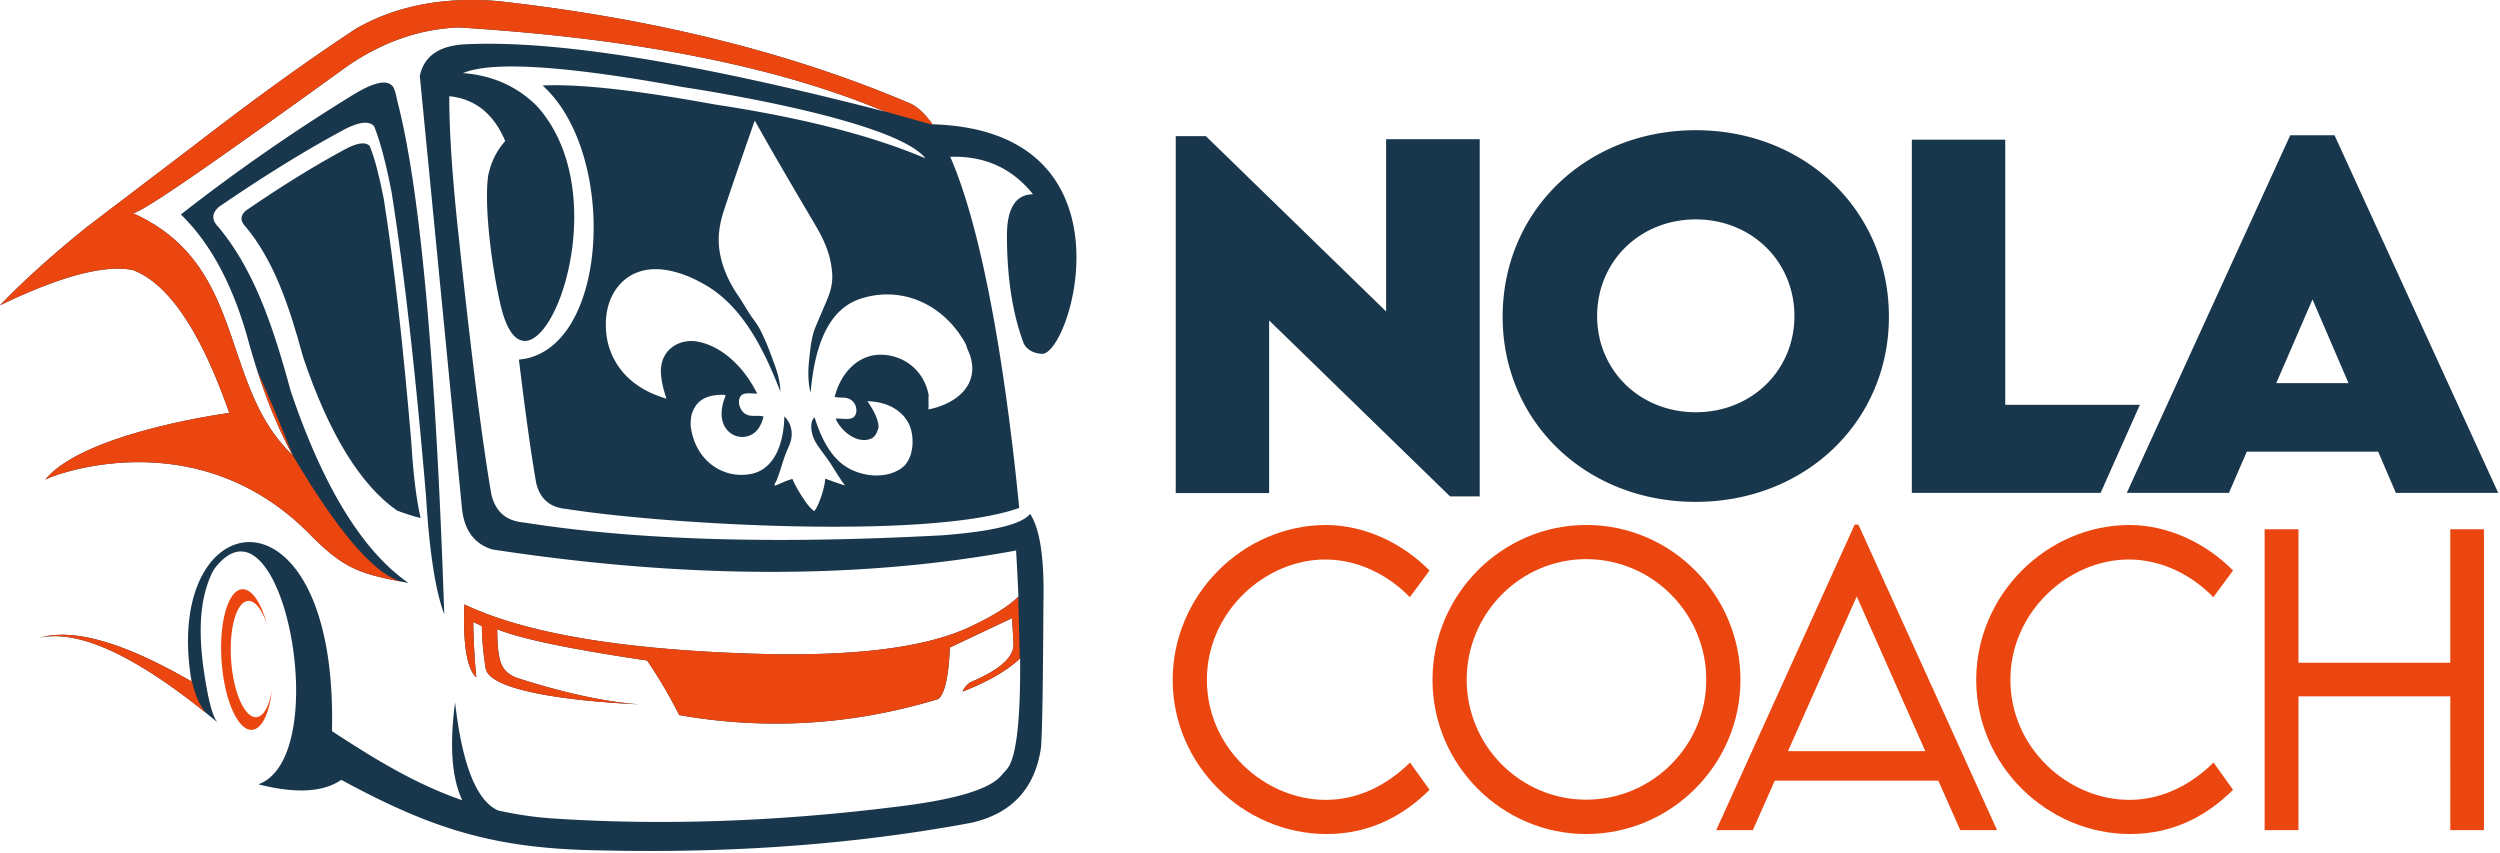 <svg width="290" height="99" fill="none" xmlns="http://www.w3.org/2000/svg"><path d="M5.217 55.673c.01-.013.022-.024.031-.036-.04.023-.052.037-.03.036z" fill="#19374C"/><path d="M116.809 27.797c.038 4.658.683 8.668 1.935 12.028.38.728 1.066 1.135 2.058 1.219 3.34.46 11.529-25.911-12.63-26.626-.764-1.076-1.576-1.885-2.441-2.352C91.871 6.136 75.913 2.16 57.858.136c-6.363-.54-11.88.521-16.546 3.181-5.607 3.689-11.776 8.135-18.504 13.337l-2.42 1.84v.001L9.981 26.41c-4.08 3.304-7.407 6.308-9.982 9.01a67.92 67.92 0 015.11-2.243c4.466-1.725 7.906-2.34 10.323-1.843 4.133 1.582 7.854 7.105 11.162 16.569 0 0-16.822 2.221-21.348 7.734.9-.534 17.576-6.971 30.672 6.318 4.024 4.082 5.806 4.622 11.461 5.669-5.358-3.737-9.916-11.179-13.676-22.328-2.073-7.659-4.298-14.072-8.358-18.951-.814-.822-.796-1.604.053-2.348 5.113-3.505 9.826-6.424 14.14-8.756 1.936-1.089 3.22-1.291 3.856-.606.708 1.762 1.387 4.328 2.037 7.698 1.442 9.125 2.772 20.861 3.988 35.21.387 6.438 1.092 11.01 2.117 13.72-.983-29.272-2.77-49.01-5.362-59.215-.129-.506-.325-1.635-.587-1.99-.639-.866-2.175-.556-4.609.93A214.2 214.2 0 0020.981 24.88c3.402 3.302 5.981 8.077 7.737 14.324 1.48 5.42 3.223 9.952 5.23 13.598-8.579-8.124-5.203-22.109-18.524-28.06 1.26-.211 9.774-6.168 24.019-16.457 4.331-3.207 8.915-4.906 13.752-5.1 20.49 1.267 36.97 4.519 49.435 9.757C80.245 7.155 63.902 4.56 53.602 5.158c-2.811.237-4.447 1.454-4.904 3.653l4.884 50.102c.254 2.584 1.432 4.192 3.532 4.823 22.411 3.427 42.662 3.468 60.752.123.112 1.888.202 3.672.273 5.352-1.13 1.107-2.976 2.262-5.54 3.468-5.146 2.451-13.465 3.503-24.958 3.156-15.483-.467-26.74-2.375-33.771-5.721-.18 4.63.282 7.45 1.382 8.46-.184-1.836-.304-3.971-.36-6.405.371.146.707.301 1.005.468.009 1.392.147 2.98.416 4.761.266 3.423 15.089 4.187 17.748 4.301-3.98-.306-8.64-1.315-13.982-3.028-2.141-.745-2.336-2.182-2.407-5.683 2.686 1.105 8.484 2.316 17.395 3.631a55.802 55.802 0 013.721 6.332c10.124 1.773 20.14 1.153 30.049-1.862.752-.588 1.202-2.58 1.349-5.973 0 0 2.407-1.14 7.221-3.416 0 0 .05.988.155 2.968.082 1.553-1.594 3.05-5.03 4.49-.431.325-.725.683-.884 1.076 2.999-1.179 5.228-2.469 6.686-3.87.056 7.153-.431 11.412-1.461 12.774-.165.218-.508.571-.72.821-1.296 1.536-5.061 2.709-11.295 3.514-14.085 1.811-27.545 2.309-40.377 1.492a42.107 42.107 0 01-6.695-.95c-2.506-1.103-4.171-5.284-4.998-12.54-.66 5.013-.382 8.797.835 11.354-5.201-1.793-9.873-4.575-15.114-8.02.715-29.768-19.862-26.748-16.284-5.75-7.813-4.522-13.682-6.218-17.608-5.087 4.678-1.007 11.57 2.282 20.673 9.87-.602-.524-1.169-2.667-1.699-6.43-.618-4.634-.287-7.845.758-10.394.297-.72.493-1.062 1.022-1.642 7.522-8.254 13.337 22.386 4.61 25.603 4.312 1.102 7.514.93 9.608-.517 10.75 5.831 17.934 8.02 30.232 8.187v-.001c15.22.351 29.51-.719 42.868-3.209 4.692-1.067 7.381-3.976 8.066-8.729.139-1.494.233-7.092.283-16.794.118-5.133-.399-8.572-1.549-10.315-.917 1.207-4.3 2.037-10.149 2.49-19.552 1.056-35.745.562-48.58-1.484-2.027-.17-3.279-1.248-3.756-3.229-1.037-5.938-2.29-15.817-3.762-29.634-.758-6.887-1.134-12.415-1.127-16.583 2.997.306 5.159 2.04 6.489 5.203-.995 1.101-1.656 2.452-1.987 4.051-.49 3.872.525 11.031 1.464 15.028 3.301 14.07 14.68-11.627 4.171-23.174-2.313-2.274-5.162-3.537-8.547-3.79 3.363-1.417 11.898-.87 25.606 1.64 5.302.8 24.737 4.103 28.043 8.248-.073-.032-.144-.066-.216-.092-6.223-2.606-14.293-4.658-24.211-6.153-9.138-1.673-15.8-2.407-19.991-2.203 8.8 7.893 7.728 30.877-2.742 31.793.744 6.157 1.412 10.933 2.004 14.324.443 1.841 1.607 2.84 3.49 3 11.406 1.817 42.141 3.606 52.539-.117-.672-6.848-3.048-29.416-8.001-40.729 3.973-.135 7.176 1.313 9.606 4.347-2.105.013-3.114 1.766-3.024 5.26zm-4.743 12.19c.102.478.386.933.529 1.45 1.012 3.658-2.272 5.567-4.905 6.056.065-.499-.023-1.13.041-1.627-.55-3.004-3.009-4.724-5.606-4.72-2.608.004-4.622 2.154-5.304 4.898.808.163 1.358-.056 1.94.373.724.533.789 1.736.116 2.065-.467.229-1.209.048-1.945.077.536 1.32 2.437 3.027 4.109 2.325.513-.215.705-.742.875-1.316-.037-1.162-.8-2.265-1.288-3.033 1.326.053 2.433.362 3.332.978.854.585 1.586 1.468 1.802 2.686.328 1.841-.205 3.413-1.187 4.108-1.831 1.293-4.607 1.008-6.463-.186-1.832-1.177-2.93-3.47-3.617-5.717-.613.503-.445 1.944.13 2.915.463.782 1.19 1.62 1.751 2.5.605.947 1.15 1.855 1.654 2.502-.785-.242-1.54-.525-2.306-.795-.045 1.228-.973 3.638-1.3 3.754-.566-.428-.976-1.06-1.383-1.682-.408-.626-.811-1.296-1.115-2.037-.666.153-1.379.543-2.068.788-.057-.221.12-.374.2-.563.426-.997.724-2.232 1.132-3.275.327-.835.957-1.754.474-3.172-.142-.415-.394-.73-.683-1.055-.04 2.935-1.025 6.183-3.926 6.707-3.272.59-6.398-1.625-6.914-5.445-.049-.36-.017-.789.023-1.087.039-.291.071-.44.209-.77.565-1.362 1.746-1.956 3.75-1.886.069.175-.05.334-.105.49-.288.834-.592 2.287.166 3.362a2.29 2.29 0 003.671.211c.364-.441.56-.96.718-1.552-.769-.188-1.375.078-2.03-.257-.786-.402-1.1-1.698-.53-2.208.356-.317 1.052-.214 1.823-.18-1.426-2.908-3.932-5.469-6.886-6.038-2.173-.42-4.483.986-4.276 3.761.079 1.069.35 1.955.634 2.854-1.643-.49-3.021-1.17-4.248-2.25a8.268 8.268 0 01-2.755-5.569c-.184-2.4.497-4.22 1.599-5.44 1.08-1.194 2.72-1.949 4.906-1.723 1.842.19 3.574.96 5.006 1.786 4.333 2.498 6.827 7.51 8.703 12.372-.02-1.427-.483-2.646-.916-3.81-.431-1.164-.874-2.307-1.438-3.388-.342-.653-.84-1.258-1.246-1.88-.422-.647-.805-1.334-1.216-1.932-1.165-1.697-2.124-3.7-2.304-5.912-.124-1.53.194-2.937.596-4.15 1.138-3.442 2.338-6.875 3.532-10.302l.069.014c2.224 3.97 4.523 7.883 6.832 11.79.998 1.688 1.888 3.373 2.094 5.712.123 1.388-.25 2.428-.667 3.413-.411.975-.824 1.925-1.239 2.909-.441 1.049-.577 2.214-.714 3.464-.135 1.24-.26 2.634.127 4.239.36-4.241 1.5-9.337 5.51-10.835a9.7 9.7 0 017.331.252c2.155.967 3.999 2.726 5.196 4.981zm59.582-23.84V57.58h-3.442L147.22 37.169v20.03h-10.835V15.79h3.493l20.91 20.337v-19.98h10.86zm2.659 20.59c0-12.304 9.721-21.633 22.403-21.633 12.683 0 22.404 9.329 22.404 21.633 0 12.202-9.721 21.48-22.429 21.48-12.682.001-22.378-9.278-22.378-21.48zm33.845-.076c0-6.33-4.961-11.21-11.442-11.21s-11.442 4.88-11.442 11.21c0 6.304 4.961 11.159 11.442 11.159s11.442-4.855 11.442-11.159zm40.075 10.295l-4.554 10.218h-21.9V16.198h10.835v30.759h15.619zm27.642 5.44h-15.24l-2.074 4.78h-11.848l18.961-41.487h5.139l18.986 41.486H277.92l-2.051-4.78zm-3.442-7.956l-4.177-9.71-4.201 9.71h8.378z" fill="#19374C"/><path d="M136.031 78.866c0-9.807 8.107-17.969 17.852-17.969 4.462.044 8.796 2.1 11.944 5.282l-2.286 3.096c-2.501-2.577-5.994-4.373-9.81-4.373-6.985 0-13.733 6.062-13.733 13.964 0 7.88 6.684 13.92 13.798 13.92 3.923 0 7.266-1.863 9.766-4.33l2.265 3.16c-2.89 2.88-6.792 5.131-11.923 5.131-9.659 0-17.873-7.987-17.873-17.881zm30.139-.001c0-9.893 8.041-17.968 17.851-17.968 9.831 0 17.872 8.075 17.872 17.968 0 9.829-8.041 17.882-17.894 17.882-9.788 0-17.829-8.053-17.829-17.882zm31.756-.022c0-7.685-6.253-13.984-13.927-13.984-7.633 0-13.862 6.3-13.862 13.984 0 7.664 6.229 13.92 13.862 13.92 7.674 0 13.927-6.256 13.927-13.92zm26.92 11.713h-18.973l-2.543 5.737h-4.248l16.062-35.44h.431l16.084 35.44h-4.269l-2.544-5.737zm-1.509-3.42l-7.954-17.948-7.978 17.947h15.932zm5.903-8.271c0-9.806 8.106-17.968 17.85-17.968 4.463.044 8.798 2.1 11.944 5.282l-2.285 3.096c-2.501-2.577-5.993-4.373-9.809-4.373-6.985 0-13.734 6.062-13.734 13.963 0 7.881 6.684 13.92 13.798 13.92 3.924 0 7.266-1.862 9.766-4.33l2.264 3.161c-2.888 2.88-6.791 5.131-11.921 5.131-9.659 0-17.873-7.987-17.873-17.882zm58.897-17.47v34.898h-3.902V80.771h-17.614v15.522h-3.924V61.395h3.924v15.48h17.614v-15.48h3.902z" fill="#EB460F"/><path fill-rule="evenodd" clip-rule="evenodd" d="M48.792 60.093c-.5-2.167-.862-5.133-1.088-8.899-.97-11.453-2.032-20.82-3.183-28.104-.52-2.69-1.061-4.738-1.626-6.144-.507-.546-1.533-.386-3.077.483-3.445 1.863-7.206 4.192-11.287 6.99-.678.594-.692 1.217-.042 1.873 3.24 3.895 5.017 9.013 6.67 15.127 3 8.9 6.64 14.839 10.917 17.82 1.022.384 1.928.669 2.716.854z" fill="#19374C"/><path fill-rule="evenodd" clip-rule="evenodd" d="M26.812 76.626c-.265-3.723.614-6.82 1.963-6.916.838-.06 1.659 1.048 2.225 2.786-.68-2.543-1.788-4.228-2.92-4.147-1.633.117-2.697 3.864-2.377 8.37.321 4.504 1.904 8.061 3.537 7.944 1.15-.082 2.016-1.962 2.318-4.639-.308 1.851-.972 3.106-1.823 3.167-1.35.097-2.657-2.843-2.923-6.565z" fill="#EB460F"/><path d="M22.225 79.058c-7.812-4.522-13.682-6.218-17.608-5.086 4.433-.955 10.858 1.956 19.265 8.719-.724-.845-1.345-2.18-1.776-4.402a28 28 0 00.119.769z" fill="#EB460F"/><path fill-rule="evenodd" clip-rule="evenodd" d="M33.95 52.8c-1.369-3.466-2.734-6.747-4.09-9.76 1.213 3.756 2.576 7.01 4.09 9.76z" fill="#EB460F"/><path fill-rule="evenodd" clip-rule="evenodd" d="M15.433 31.333c4.133 1.582 7.853 7.105 11.162 16.569 0 0-16.816 2.222-21.345 7.733.943-.55 17.59-6.953 30.668 6.319 3.802 3.857 5.607 4.552 10.562 5.498-3.091-.938-7.228-5.678-12.531-14.652-8.579-8.124-5.203-22.109-18.524-28.06l-2.274-.742-3.169 2.41C5.902 29.714 2.575 32.718 0 35.42a67.92 67.92 0 015.11-2.243c4.465-1.726 7.906-2.34 10.323-1.843z" fill="#EB460F"/><path fill-rule="evenodd" clip-rule="evenodd" d="M5.217 55.673c.01-.013.024-.025.035-.038-.043.025-.056.039-.035.038zm12.317-29.838a20.723 20.723 0 00-2.11-1.094c1.26-.212 9.774-6.168 24.019-16.458 4.331-3.206 8.915-4.905 13.752-5.1 20.394 1.26 36.81 4.49 49.255 9.684l5.666 1.589-.002-.116c-.747-1.037-1.541-1.82-2.384-2.274C91.87 6.136 75.912 2.16 57.857.136c-6.363-.54-11.88.521-16.546 3.181-5.608 3.689-11.776 8.135-18.505 13.337l-2.418 1.84-.002.001-7.825 5.951 4.973 1.389zm100.585 43.393c-1.131 1.101-2.971 2.25-5.52 3.45-5.147 2.45-13.465 3.503-24.959 3.156-15.482-.468-26.739-2.375-33.77-5.722-.18 4.63.282 7.45 1.382 8.46-.184-1.836-.305-3.971-.36-6.404a8.32 8.32 0 011.005.467c.008 1.393.147 2.98.415 4.762.267 3.423 15.09 4.186 17.748 4.3-3.979-.305-8.639-1.315-13.981-3.028-2.141-.744-2.337-2.181-2.408-5.682 2.687 1.104 8.485 2.316 17.396 3.63a55.796 55.796 0 013.72 6.332c10.124 1.773 20.14 1.154 30.049-1.861.753-.589 1.203-2.58 1.35-5.974l7.22-3.416.156 2.968c.082 1.553-1.595 3.05-5.03 4.49-.431.326-.725.683-.885 1.076 2.978-1.17 5.194-2.45 6.653-3.84l-.181-7.164zm-.027-1.088l.001.018-.001-.018z" fill="#EB460F"/></svg>